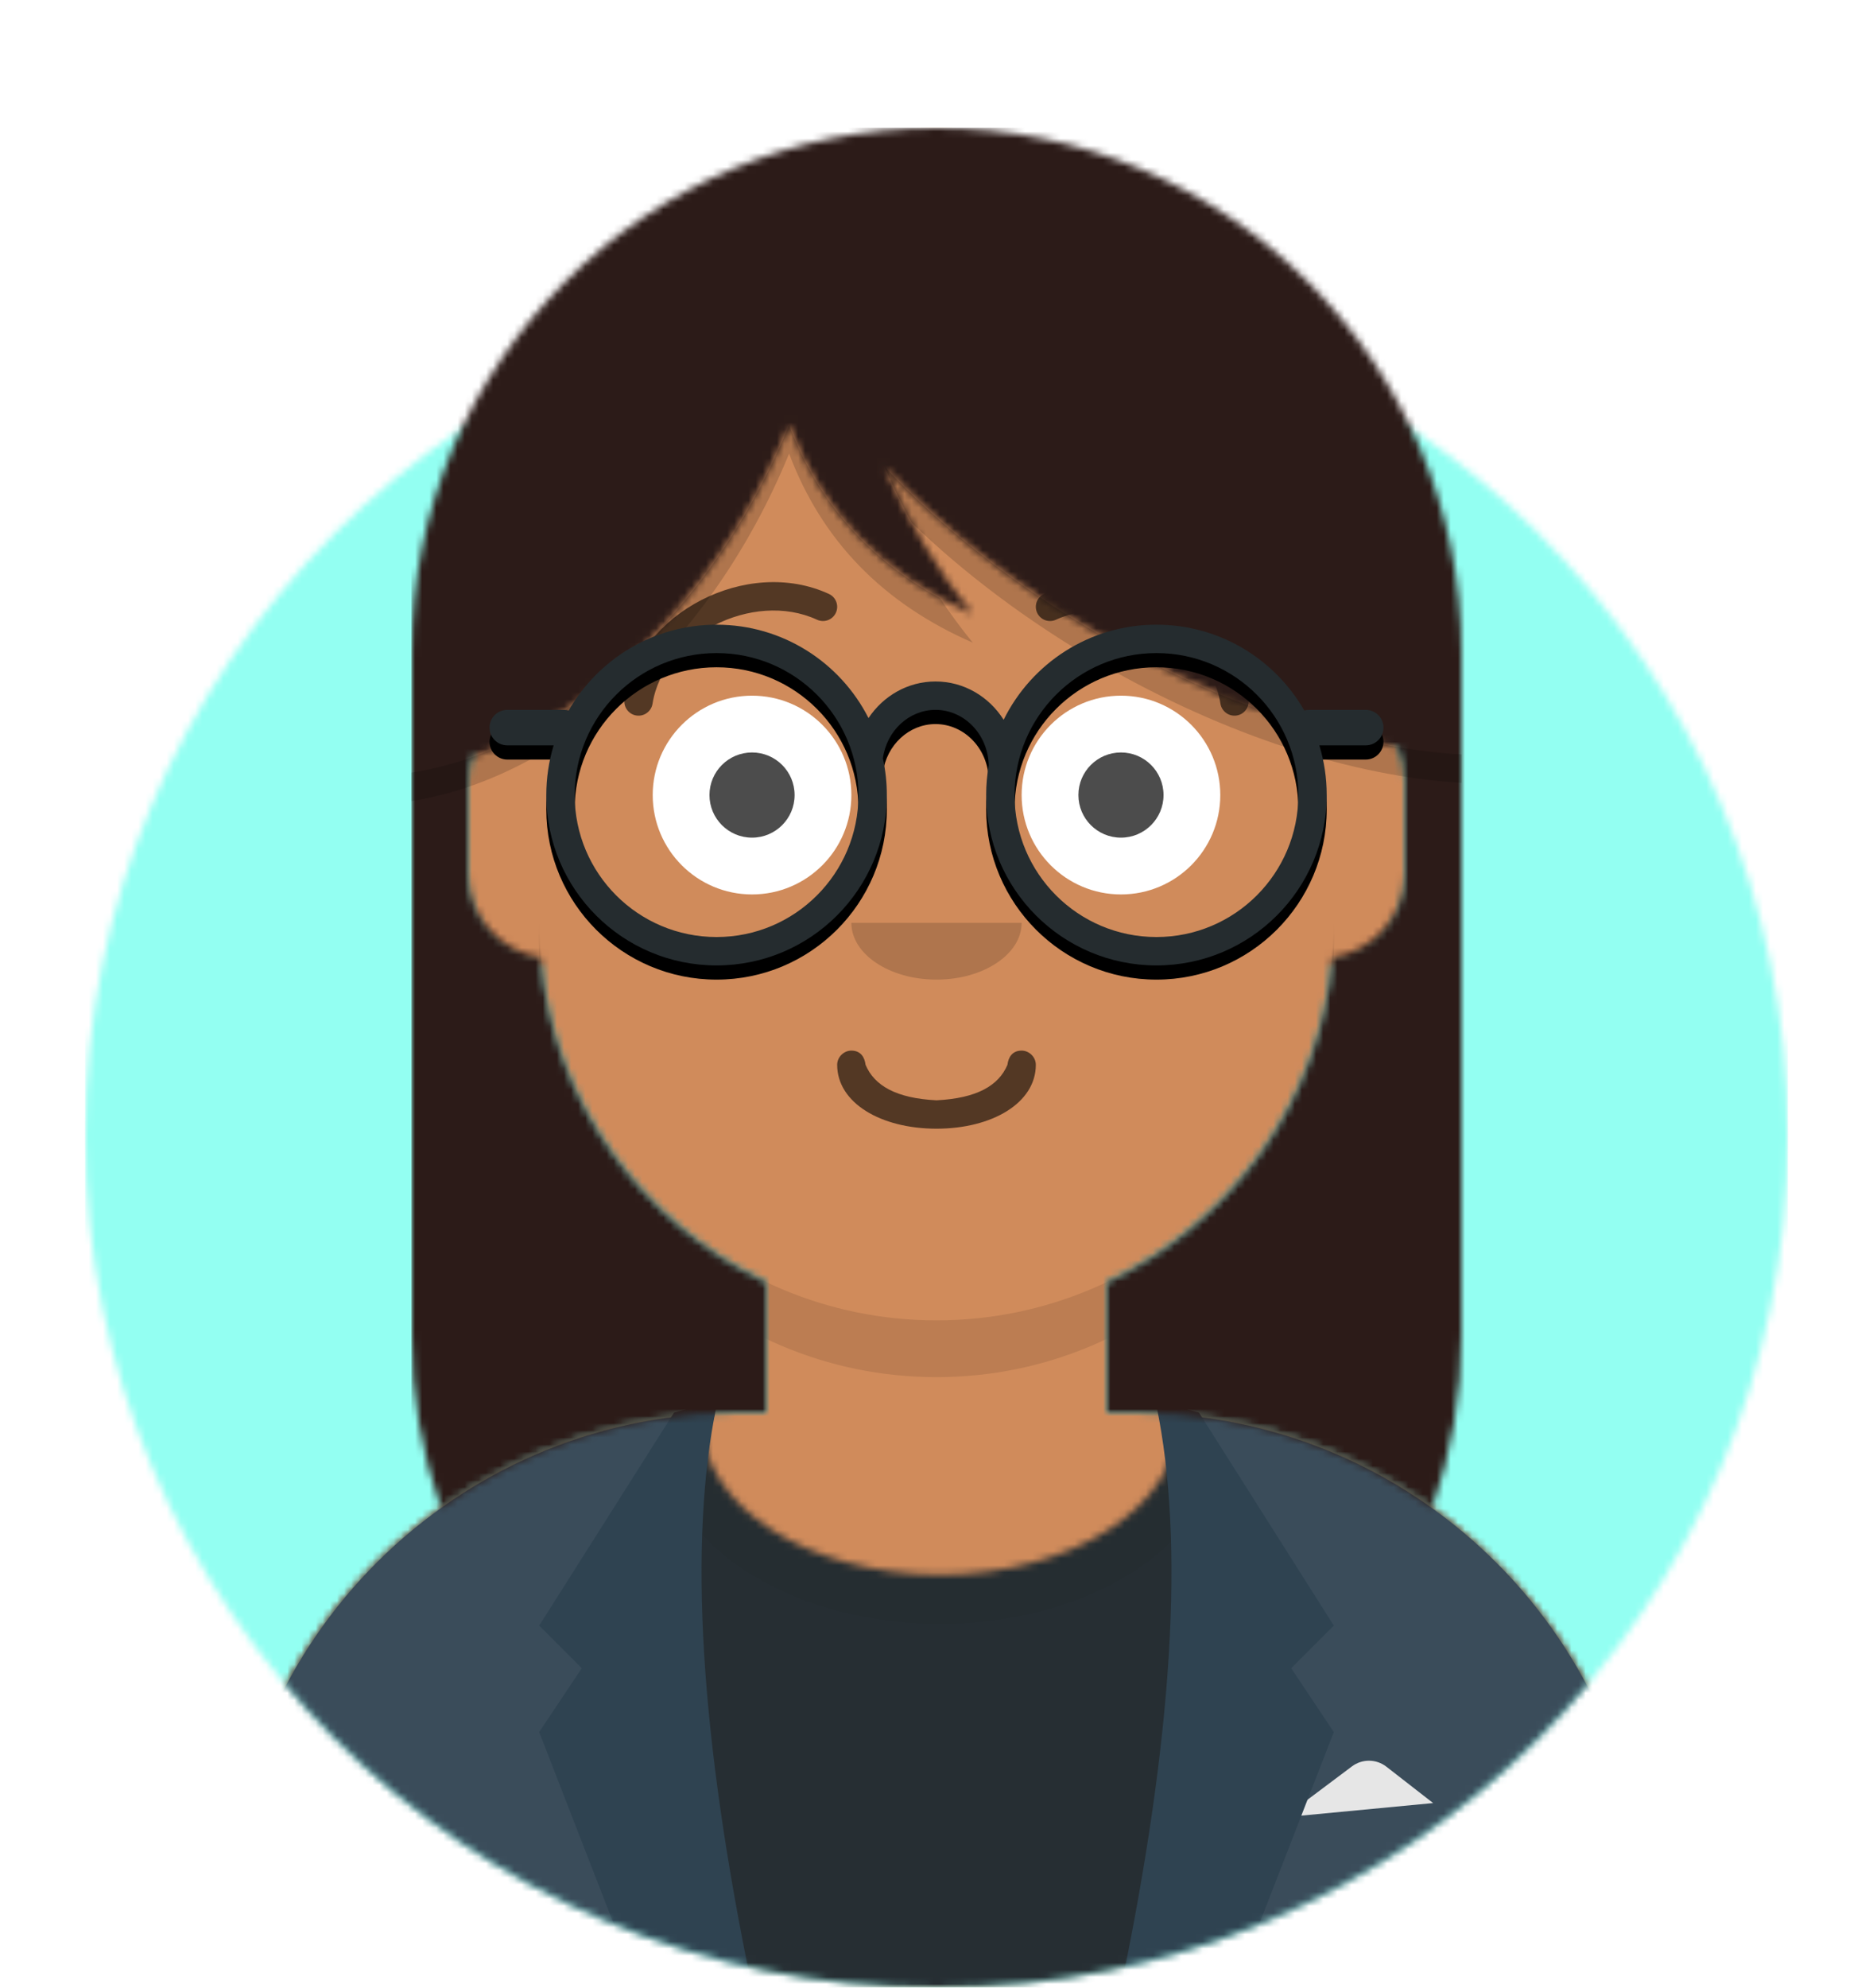 <svg width="264" height="280" viewBox="0 0 264 280" fill="none" xmlns="http://www.w3.org/2000/svg">
<mask id="mask0_245_135" style="mask-type:alpha" maskUnits="userSpaceOnUse" x="12" y="40" width="240" height="240">
<path d="M132 280C198.274 280 252 226.274 252 160C252 93.726 198.274 40 132 40C65.726 40 12 93.726 12 160C12 226.274 65.726 280 132 280Z" fill="white"/>
</mask>
<g mask="url(#mask0_245_135)">
<path d="M132 280C198.274 280 252 226.274 252 160C252 93.726 198.274 40 132 40C65.726 40 12 93.726 12 160C12 226.274 65.726 280 132 280Z" fill="#E6E6E6"/>
<path d="M252 40H12V280H252V40Z" fill="#93FFF2"/>
</g>
<mask id="mask1_245_135" style="mask-type:alpha" maskUnits="userSpaceOnUse" x="0" y="0" width="264" height="280">
<path d="M12 160C12 226.274 65.726 280 132 280C198.274 280 252 226.274 252 160H264V0H0V160H12Z" fill="white"/>
</mask>
<g mask="url(#mask1_245_135)">
<mask id="mask2_245_135" style="mask-type:alpha" maskUnits="userSpaceOnUse" x="32" y="36" width="200" height="244">
<path d="M156 180.611V199H160C199.765 199 232 231.235 232 271V280H32V271C32 231.235 64.236 199 104 199H108V180.611C90.763 172.422 78.372 155.687 76.305 135.881C70.48 135.058 66 130.052 66 124V110C66 104.054 70.325 99.118 76 98.166V92C76 61.072 101.072 36 132 36C162.928 36 188 61.072 188 92V98.166C193.675 99.118 198 104.054 198 110V124C198 130.052 193.52 135.058 187.695 135.881C185.628 155.687 173.237 172.422 156 180.611Z" fill="white"/>
</mask>
<g mask="url(#mask2_245_135)">
<path d="M156 180.611V199H160C199.765 199 232 231.235 232 271V280H32V271C32 231.235 64.236 199 104 199H108V180.611C90.763 172.422 78.372 155.687 76.305 135.881C70.48 135.058 66 130.052 66 124V110C66 104.054 70.325 99.118 76 98.166V92C76 61.072 101.072 36 132 36C162.928 36 188 61.072 188 92V98.166C193.675 99.118 198 104.054 198 110V124C198 130.052 193.52 135.058 187.695 135.881C185.628 155.687 173.237 172.422 156 180.611Z" fill="#D0C6AC"/>
<path d="M296 36H32V316H296V36Z" fill="#D08B5B"/>
<path fill-rule="evenodd" clip-rule="evenodd" d="M188 115V138C188 168.928 162.928 194 132 194C101.072 194 76 168.928 76 138V115V130C76 160.928 101.072 186 132 186C162.928 186 188 160.928 188 130V115Z" fill="black" fill-opacity="0.1"/>
</g>
<mask id="mask3_245_135" style="mask-type:alpha" maskUnits="userSpaceOnUse" x="32" y="199" width="200" height="81">
<path fill-rule="evenodd" clip-rule="evenodd" d="M165.96 199.295C202.936 202.325 232 233.294 232 271.052V280H32V271.052C32 232.953 61.592 201.765 99.045 199.22C99.015 199.593 99 199.969 99 200.348C99 212.211 113.998 221.828 132.5 221.828C151.002 221.828 166 212.211 166 200.348C166 199.995 165.987 199.644 165.96 199.295Z" fill="white"/>
</mask>
<g mask="url(#mask3_245_135)">
<path fill-rule="evenodd" clip-rule="evenodd" d="M165.96 199.295C202.936 202.325 232 233.294 232 271.052V280H32V271.052C32 232.953 61.592 201.765 99.045 199.22C99.015 199.593 99 199.969 99 200.348C99 212.211 113.998 221.828 132.5 221.828C151.002 221.828 166 212.211 166 200.348C166 199.995 165.987 199.644 165.96 199.295Z" fill="#E6E6E6"/>
<path d="M264 170H0V280H264V170Z" fill="#262E33"/>
<g opacity="0.6">
<g opacity="0.6">
<path opacity="0.6" d="M132.5 228.762C154.39 228.762 172.135 216.712 172.135 201.848C172.135 186.984 154.39 174.934 132.5 174.934C110.61 174.934 92.865 186.984 92.865 201.848C92.865 216.712 110.61 228.762 132.5 228.762Z" fill="black" fill-opacity="0.16"/>
</g>
</g>
</g>
<path fill-rule="evenodd" clip-rule="evenodd" d="M100.785 199.122C62.512 200.804 32 232.364 32 271.052H32V280H101.362C97.961 267.92 96 253.709 96 238.5C96 224.173 97.74 210.731 100.785 199.122ZM163.638 280H232V271.052C232 232.707 202.025 201.363 164.229 199.174C167.265 210.771 169 224.194 169 238.5C169 253.709 167.039 267.92 163.638 280Z" fill="#3A4C5A"/>
<path fill-rule="evenodd" clip-rule="evenodd" d="M181 256L190.556 248.833C191.999 247.751 193.988 247.768 195.412 248.876L202 254L181 256Z" fill="#E6E6E6"/>
<path fill-rule="evenodd" clip-rule="evenodd" d="M101 198C97 217.333 98.667 244.667 106 280H90L76 244L82 235L76 229L95 199C97.028 198.369 99.028 198.036 101 198Z" fill="#2F4351"/>
<path fill-rule="evenodd" clip-rule="evenodd" d="M163 198C167 217.333 165.333 244.667 158 280H174L188 244L182 235L188 229L169 199C166.972 198.369 164.972 198.036 163 198Z" fill="#2F4351"/>
<path d="M118 150C118 155.372 124.158 159 132 159C139.842 159 146 155.372 146 150C146 148.895 145.05 148 144 148C142.707 148 142.13 148.905 142 150C140.758 152.938 137.683 154.716 132 155C126.317 154.716 123.242 152.938 122 150C121.87 148.905 121.293 148 120 148C118.95 148 118 148.895 118 150Z" fill="black" fill-opacity="0.6"/>
<path fill-rule="evenodd" clip-rule="evenodd" d="M120 130C120 134.418 125.373 138 132 138C138.627 138 144 134.418 144 130" fill="black" fill-opacity="0.16"/>
<path d="M106 126C113.732 126 120 119.732 120 112C120 104.268 113.732 98 106 98C98.268 98 92 104.268 92 112C92 119.732 98.268 126 106 126Z" fill="white"/>
<path d="M158 126C165.732 126 172 119.732 172 112C172 104.268 165.732 98 158 98C150.268 98 144 104.268 144 112C144 119.732 150.268 126 158 126Z" fill="white"/>
<path d="M106 118C109.314 118 112 115.314 112 112C112 108.686 109.314 106 106 106C102.686 106 100 108.686 100 112C100 115.314 102.686 118 106 118Z" fill="black" fill-opacity="0.7"/>
<path d="M158 118C161.314 118 164 115.314 164 112C164 108.686 161.314 106 158 106C154.686 106 152 108.686 152 112C152 115.314 154.686 118 158 118Z" fill="black" fill-opacity="0.7"/>
<path d="M91.976 99.128C93.471 89.605 106.059 83.109 115.164 87.301C116.167 87.763 117.355 87.324 117.817 86.321C118.279 85.318 117.84 84.13 116.836 83.668C105.349 78.378 89.936 86.332 88.024 98.507C87.853 99.599 88.599 100.622 89.69 100.794C90.781 100.965 91.805 100.219 91.976 99.128Z" fill="black" fill-opacity="0.6"/>
<path d="M172.024 99.128C170.529 89.605 157.942 83.109 148.837 87.301C147.833 87.763 146.646 87.324 146.184 86.321C145.722 85.318 146.16 84.13 147.164 83.668C158.651 78.378 174.064 86.332 175.976 98.507C176.147 99.599 175.402 100.622 174.31 100.794C173.219 100.965 172.196 100.219 172.024 99.128Z" fill="black" fill-opacity="0.6"/>
<mask id="mask4_245_135" style="mask-type:alpha" maskUnits="userSpaceOnUse" x="0" y="0" width="264" height="280">
<path d="M264 0H0V280H264V0Z" fill="white"/>
</mask>
<g mask="url(#mask4_245_135)">
<mask id="mask5_245_135" style="mask-type:alpha" maskUnits="userSpaceOnUse" x="58" y="18" width="148" height="195">
<path fill-rule="evenodd" clip-rule="evenodd" d="M66.461 106.694C66.161 107.744 66 108.853 66 110V123C66 129.019 70.431 134.002 76.209 134.867C77.952 155.115 90.469 172.283 108 180.611V199H104C88.381 199 73.924 203.973 62.125 212.423C59.453 204.777 58 196.558 58 188L58 92C58 51.131 91.131 18 132 18C172.869 18 206 51.131 206 92V188C206 196.558 204.547 204.777 201.875 212.423C190.076 203.973 175.619 199 160 199H156V180.611C173.531 172.283 186.048 155.115 187.791 134.867C193.569 134.002 198 129.019 198 123V110C198 108.311 197.651 106.703 197.021 105.245C184.065 103.057 169.479 97.769 155.149 89.495C143.017 82.491 132.646 74.258 124.67 65.752C128.096 73.66 132.246 80.588 137.118 86.535C124.443 81.012 115.813 72.132 111.227 59.896C110.849 60.818 110.456 61.739 110.046 62.658C100.207 84.758 83.591 100.682 66.461 106.694Z" fill="white"/>
</mask>
<g mask="url(#mask5_245_135)">
<path fill-rule="evenodd" clip-rule="evenodd" d="M66.461 106.694C66.161 107.744 66 108.853 66 110V123C66 129.019 70.431 134.002 76.209 134.867C77.952 155.115 90.469 172.283 108 180.611V199H104C88.381 199 73.924 203.973 62.125 212.423C59.453 204.777 58 196.558 58 188L58 92C58 51.131 91.131 18 132 18C172.869 18 206 51.131 206 92V188C206 196.558 204.547 204.777 201.875 212.423C190.076 203.973 175.619 199 160 199H156V180.611C173.531 172.283 186.048 155.115 187.791 134.867C193.569 134.002 198 129.019 198 123V110C198 108.311 197.651 106.703 197.021 105.245C184.065 103.057 169.479 97.769 155.149 89.495C143.017 82.491 132.646 74.258 124.67 65.752C128.096 73.66 132.246 80.588 137.118 86.535C124.443 81.012 115.813 72.132 111.227 59.896C110.849 60.818 110.456 61.739 110.046 62.658C100.207 84.758 83.591 100.682 66.461 106.694Z" fill="#ECC797"/>
<path d="M322 18H58V298H322V18Z" fill="#2C1B18"/>
</g>
<path fill-rule="evenodd" clip-rule="evenodd" d="M58 102.419V108.838C77.945 105.75 98.59 88.39 110.046 62.658C110.456 61.739 110.849 60.818 111.227 59.896C115.232 70.582 122.321 78.708 132.496 84.274C133.957 86.47 135.497 88.556 137.118 90.535C124.443 85.012 115.813 76.132 111.227 63.896C110.849 64.818 110.456 65.739 110.046 66.658C98.59 92.39 77.945 109.75 58 112.838V102.419ZM206 101.14V110.281C191.047 109.413 172.901 103.745 155.149 93.495C144.876 87.564 135.866 80.752 128.503 73.64C127.138 71.129 125.86 68.5 124.67 65.752C132.646 74.258 143.017 82.491 155.149 89.495C172.901 99.745 191.047 105.413 206 106.281V101.14Z" fill="black" fill-opacity="0.16"/>
<g filter="url(#filter0_d_245_135)">
<path fill-rule="evenodd" clip-rule="evenodd" d="M141.465 101.394C145.38 93.459 153.553 88 163 88C171.92 88 179.703 92.866 183.84 100.088C184.05 100.031 184.272 100 184.5 100H192.5C193.881 100 195 101.119 195 102.5C195 103.881 193.881 105 192.5 105H185.963C186.637 107.215 187 109.565 187 112C187 125.255 176.255 136 163 136C149.745 136 139 125.255 139 112C139 110.578 139.124 109.185 139.361 107.831C139.276 103.455 135.914 100 131.862 100C128.126 100 124.975 102.94 124.442 106.83C124.807 108.495 125 110.225 125 112C125 125.255 114.255 136 101 136C87.745 136 77 125.255 77 112C77 109.565 77.363 107.215 78.037 105H71.5C70.119 105 69 103.881 69 102.5C69 101.119 70.119 100 71.5 100H79.5C79.728 100 79.95 100.031 80.16 100.088C84.297 92.866 92.08 88 101 88C110.352 88 118.455 93.349 122.416 101.155C124.493 98.039 127.949 96 131.862 96C135.875 96 139.407 98.144 141.465 101.394ZM101 132C112.046 132 121 123.046 121 112C121 100.954 112.046 92 101 92C89.954 92 81 100.954 81 112C81 123.046 89.954 132 101 132ZM163 132C174.046 132 183 123.046 183 112C183 100.954 174.046 92 163 92C151.954 92 143 100.954 143 112C143 123.046 151.954 132 163 132Z" fill="black"/>
</g>
<path fill-rule="evenodd" clip-rule="evenodd" d="M141.465 101.394C145.38 93.459 153.553 88 163 88C171.92 88 179.703 92.866 183.84 100.088C184.05 100.031 184.272 100 184.5 100H192.5C193.881 100 195 101.119 195 102.5C195 103.881 193.881 105 192.5 105H185.963C186.637 107.215 187 109.565 187 112C187 125.255 176.255 136 163 136C149.745 136 139 125.255 139 112C139 110.578 139.124 109.185 139.361 107.831C139.276 103.455 135.914 100 131.862 100C128.126 100 124.975 102.94 124.442 106.83C124.807 108.495 125 110.225 125 112C125 125.255 114.255 136 101 136C87.745 136 77 125.255 77 112C77 109.565 77.363 107.215 78.037 105H71.5C70.119 105 69 103.881 69 102.5C69 101.119 70.119 100 71.5 100H79.5C79.728 100 79.95 100.031 80.16 100.088C84.297 92.866 92.08 88 101 88C110.352 88 118.455 93.349 122.416 101.155C124.493 98.039 127.949 96 131.862 96C135.875 96 139.407 98.144 141.465 101.394ZM101 132C112.046 132 121 123.046 121 112C121 100.954 112.046 92 101 92C89.954 92 81 100.954 81 112C81 123.046 89.954 132 101 132ZM163 132C174.046 132 183 123.046 183 112C183 100.954 174.046 92 163 92C151.954 92 143 100.954 143 112C143 123.046 151.954 132 163 132Z" fill="#252C2F"/>
</g>
</g>
<defs>
<filter id="filter0_d_245_135" x="65" y="86" width="134" height="56" filterUnits="userSpaceOnUse" color-interpolation-filters="sRGB">
<feFlood flood-opacity="0" result="BackgroundImageFix"/>
<feColorMatrix in="SourceAlpha" type="matrix" values="0 0 0 0 0 0 0 0 0 0 0 0 0 0 0 0 0 0 127 0" result="hardAlpha"/>
<feOffset dy="2"/>
<feGaussianBlur stdDeviation="2"/>
<feColorMatrix type="matrix" values="0 0 0 0 0 0 0 0 0 0 0 0 0 0 0 0 0 0 0.1 0"/>
<feBlend mode="normal" in2="BackgroundImageFix" result="effect1_dropShadow_245_135"/>
<feBlend mode="normal" in="SourceGraphic" in2="effect1_dropShadow_245_135" result="shape"/>
</filter>
</defs>
</svg>
